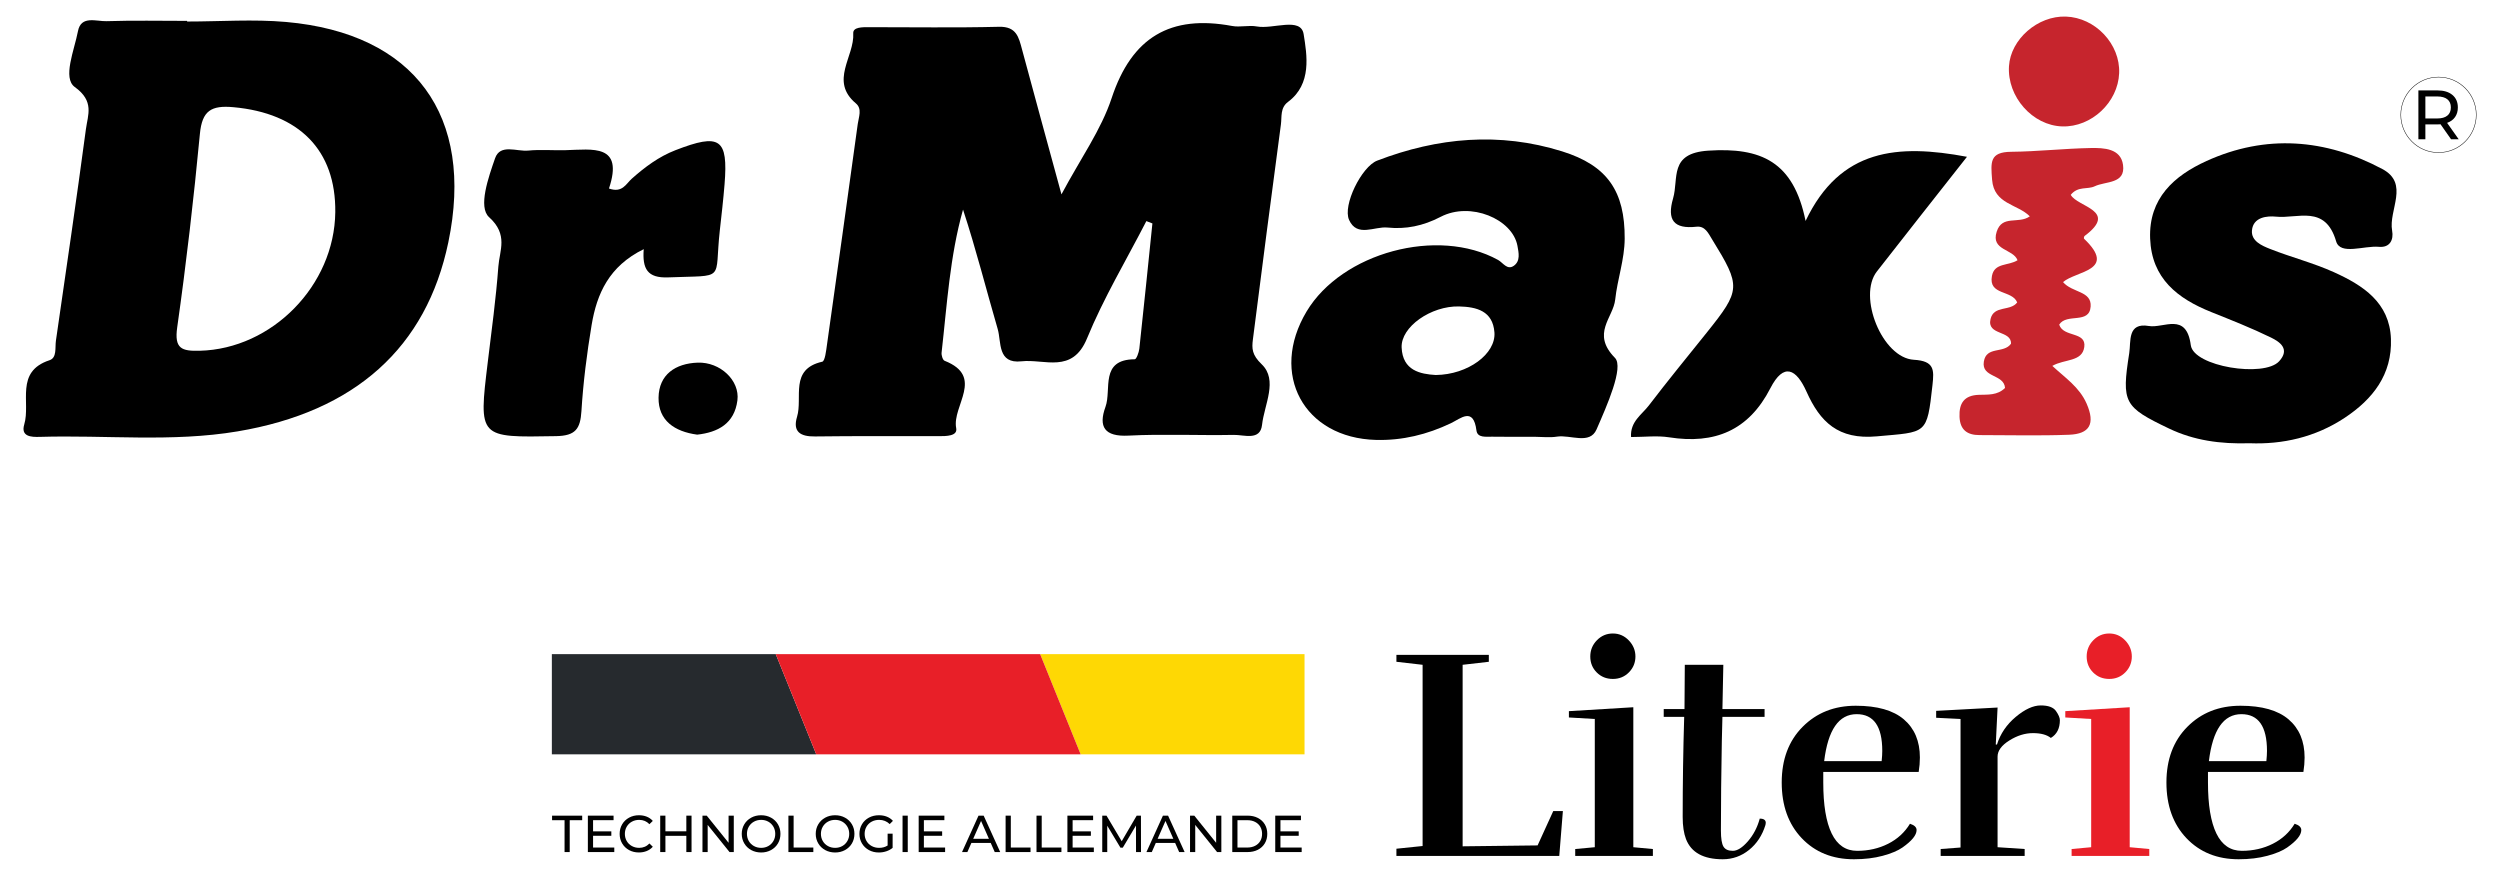 <svg xmlns="http://www.w3.org/2000/svg" version="1.1" xmlns:xlink="http://www.w3.org/1999/xlink" xmlns:svgjs="http://svgjs.dev/svgjs" width="2786.07" height="977.78"><svg version="1.1" id="SvgjsSvg1005" xmlns="http://www.w3.org/2000/svg" xmlns:xlink="http://www.w3.org/1999/xlink" x="0px" y="0px" viewBox="0 0 2786.07 977.78" style="enable-background:new 0 0 2786.07 977.78;" xml:space="preserve">
<style type="text/css">
	.st0{fill:#C6252D;}
	.st1{fill:#E81F28;}
	.st2{fill:#FED804;}
	.st3{fill:#262A2E;}
</style>
<path d="M1277.54,246.4c-22.34,43.45-47.65,85.68-66.14,130.72c-16.33,39.8-47.26,22.66-73.03,25.54
	c-27.04,3.01-22.27-21.44-26.5-35.96c-12.85-44.05-24.02-88.59-38.64-133.11c-14.73,52.21-17.84,106.03-23.9,159.36
	c-0.34,2.98,1.29,8.3,3.35,9.11c44.96,17.73,8.06,50.22,12.92,75.07c1.77,9.02-11.29,8.92-19.2,8.94
	c-46.04,0.12-92.08-0.32-138.11,0.32c-16.34,0.23-25.13-5.2-20.02-21.99c6.51-21.39-8.74-52.94,28.07-61.31
	c3.08-0.7,4.33-12.32,5.28-19.03c11.58-81.96,23.01-163.94,34.28-245.94c1.06-7.68,5.13-16.83-2.06-22.88
	c-29.71-24.98-1.43-52.14-2.97-78.11c-0.42-7.15,10.56-6.85,17.39-6.85c48.34-0.05,96.7,0.79,145.01-0.43
	c19.57-0.49,22.06,11.68,25.73,25.35c13.7,50.95,27.67,101.82,43.91,161.39c21.33-40.01,44.22-71.8,55.94-107.28
	c22.45-67.97,65.57-93.16,134.25-80.36c8.9,1.66,18.62-1.11,27.53,0.53c18.2,3.36,49.06-10.98,52.18,8.6
	c3.71,23.29,9.33,55.55-17.36,75.43c-8.96,6.67-6.81,16.49-7.97,25.17c-10.64,79.8-21.09,159.62-31.21,239.49
	c-1.31,10.33-1.12,17.32,9.79,27.79c18.42,17.66,2.89,44.87,0.38,67.56c-2,18.04-20.16,10.91-31.53,11.14
	c-39.12,0.77-78.33-1.21-117.36,0.8c-26.71,1.38-33.67-9.85-25.58-32.08c7.07-19.43-6.71-52.78,32.67-53.01
	c1.77-0.01,4.6-7.58,5.06-11.83c5.07-46.49,9.76-93.02,14.56-139.54C1282.02,248.12,1279.78,247.26,1277.54,246.4"></path>
<path d="M208.52,23.99c36.79,0,73.83-2.75,110.34,0.49c143.25,12.68,210.17,104.56,180.77,245.56
	c-24.45,117.25-103.75,188.66-234.87,210.7c-73.17,12.3-147.04,3.88-220.56,6.13c-9.43,0.29-21.24-0.25-17.18-13.87
	c7.29-24.44-10.61-58.82,28.16-71.56c8.43-2.77,6.01-14.02,7.12-21.7C73.64,301.19,85.25,222.67,95.73,144
	c2.14-16.07,9.67-31.13-12.38-47.01c-13.89-10-0.48-41.15,3.52-62.21c3.4-17.9,20.52-10.8,31.88-11.18
	c29.89-0.98,59.84-0.33,89.76-0.33C208.52,23.51,208.52,23.75,208.52,23.99 M373.65,236.4c0.75-69.16-40.32-110.28-113.52-116.94
	c-24.63-2.24-34.89,3.72-37.36,29.71c-6.83,72.04-15.13,144-25.29,215.64c-3.4,23.96,5.09,26.59,25.13,26.08
	C303.07,388.87,372.76,318.21,373.65,236.4"></path>
<path d="M1710.94,486.79c-16.1-0.04-32.2,0.14-48.29-0.13c-6.55-0.11-16.17,1.55-17.25-6.94c-3.39-26.69-17.59-13.27-28.52-8.06
	c-26.44,12.6-54.05,19.35-83.29,18.6c-80.61-2.07-119.18-73.44-77.5-143.12c39.29-65.69,146.33-94.48,213.39-57.46
	c5.55,3.07,10.15,11.67,17.5,6.56c7.64-5.3,5.5-14.68,4.11-22.28c-5.5-29.89-52.35-49.62-85.56-32.34
	c-19.71,10.25-38.86,14.04-59.3,11.96c-14.44-1.47-33.83,11.21-42.75-8.43c-7.46-16.43,14.02-59.52,31.3-66.15
	c67.46-25.88,136.3-32.11,206.04-10.34c50.56,15.78,70.08,44.5,69.78,97.32c-0.14,23.28-8.15,45.21-10.56,67.82
	c-2.17,20.39-27.03,37.76-0.28,65.03c10.18,10.37-9.19,53.76-20.53,79.73c-7.6,17.4-29.11,5.64-44.18,8.04
	C1727.21,487.85,1718.99,486.83,1710.94,486.79 M1600.02,417.92c36.08-0.39,67.2-23.66,65.42-47.46
	c-1.79-24-19.89-28.45-39.35-28.95c-31.27-0.81-65.07,22.76-64.07,45.78C1563.13,413.03,1582.83,416.9,1600.02,417.92"></path>
<path d="M2192.05,174.74c-35.22,44.79-67.98,86.2-100.44,127.84c-21.54,27.63,5.95,96.31,41.23,98.36
	c22.98,1.33,22.64,11.19,20.77,28.13c-6.19,55.93-6.17,52.12-62.09,57.21c-43.01,3.92-63.19-16.11-78.29-49.79
	c-11.36-25.36-25.35-32.95-40.33-3.76c-24.18,47.1-62.11,62.58-112.75,54.63c-13.42-2.11-27.46-0.32-42.47-0.32
	c-1.11-17.25,12.06-24.98,19.8-35.12c20.93-27.43,42.82-54.12,64.4-81.05c38.3-47.81,38.45-51.58,6.19-104
	c-4.33-7.04-7.93-15.27-17.45-14.21c-25.5,2.83-33.04-7.64-26.09-31.59c6.49-22.38-4.88-50.32,39.2-53.18
	c58.76-3.82,95.05,12.07,108.45,78.35C2050.71,165.38,2115.15,160.31,2192.05,174.74"></path>
<path d="M2507.13,493.97c-32.79,1-62.14-3.12-89.79-16.34c-50.4-24.1-53.16-28.59-44.45-84.13c2.04-13.03-2.28-34.35,21.86-30.2
	c16.48,2.83,41.8-15.94,46.73,21.41c3.14,23.78,81.62,36.29,98.42,17.94c12.47-13.63,0.9-21.62-9.02-26.46
	c-21.65-10.57-44.17-19.43-66.56-28.41c-37.61-15.08-66.45-37.38-68.15-81.93c-1.71-44.96,26.9-70.09,62.76-86.4
	c66.12-30.07,132.65-24.84,195.98,8.9c30.59,16.3,6.7,45.78,10.95,68.77c1.84,9.93-2.34,19.1-14.75,17.95
	c-16.48-1.53-43.04,9.65-47.66-6.12c-12.13-41.32-42.9-24.98-66.96-27.5c-9.73-1.02-25.55,0.32-26.85,15.35
	c-1.03,11.86,11.08,17.02,20.32,20.67c23.48,9.28,48.25,15.55,71.18,25.94c32.21,14.59,61.96,33.68,63.39,74.31
	c1.38,39.51-20.03,67.07-51.59,87.94C2580.07,487.4,2543.55,495.38,2507.13,493.97"></path>
<path d="M717.39,277.67c-38.71,18.95-52.27,49.73-58.07,84.54c-5.29,31.74-9.36,63.82-11.35,95.91
	c-1.23,19.81-6.57,27.53-28.22,27.92c-86.56,1.56-86.46,2.4-76.16-82.51c4.3-35.41,9.15-70.8,11.77-106.34
	c1.35-18.29,11.31-35.62-10.35-55.21c-12.38-11.2-0.7-44.22,6.71-65.58c5.71-16.45,24.15-7.32,36.89-8.58
	c13.68-1.35,27.61-0.09,41.42-0.45c30.34-0.79,65.32-7.38,48.63,42.72c14.87,5.31,19.07-5.29,25.27-10.8
	c14.74-13.11,30.24-24.71,48.82-31.91c49.7-19.26,58.82-13.06,54.72,37.95c-1.38,17.2-3.38,34.35-5.29,51.5
	c-6.4,57.48,7.93,49.66-57.58,52.3C721.42,310.06,715.71,299.56,717.39,277.67"></path>
<path class="st0" d="M2299.12,314.38c10.27,12.07,32.01,9.65,30.75,27.25c-1.44,20.07-26.66,6.98-35.05,20.13
	c4.61,14.53,30.4,7.29,27.96,24.97c-2.31,16.77-22.01,13.14-35.62,21.03c14.34,13.34,30.19,23.66,38.23,42.08
	c9.88,22.63,3.29,33.78-19.6,34.66c-33.25,1.28-66.59,0.37-99.9,0.37c-13.59,0-21.56-5.85-22.16-20.34
	c-0.64-15.28,5.33-23.99,21.51-24.53c10.06-0.34,20.74,0.78,29.21-7.68c-1.11-15.67-26.48-11.15-23.62-29.3
	c2.77-17.61,22.24-8.67,30.27-19.97c0.67-15.24-27.14-8.95-22.81-27.48c3.65-15.63,22.14-8.34,29.72-18.55
	c-5.58-14.03-32.27-7.65-28.14-29.54c2.82-14.95,18.34-10.98,28.52-17.48c-4.77-12.85-30.03-10.72-23.22-31.83
	c6.15-19.07,24.26-8.09,36.9-17.08c-13.68-13.83-39.96-13.35-42.03-40.81c-1.47-19.47-2.96-30.88,21.29-31.12
	c29.53-0.29,59.03-3.65,88.57-4.19c14.71-0.27,33.48,0.43,36.05,18.76c3.02,21.55-19.39,18.01-31.63,23.91
	c-7.87,3.79-18.52-0.55-26.64,9.51c7.62,13.75,53.54,17.42,15.47,45.8c-0.66,0.49-1.06,2.68-0.64,3.09
	C2360.06,301.89,2313.39,301.75,2299.12,314.38"></path>
<path class="st0" d="M2298.33,140.89c-33.16-0.93-61.56-32.98-59.47-67.11c1.85-30.04,32.06-56.39,63.42-55.31
	c32.87,1.13,60.66,30.64,59.37,63.04C2360.36,114.09,2330.8,141.8,2298.33,140.89"></path>
<path d="M776.98,484.38c-25.15-3.38-43.41-15.64-43.07-41.25c0.35-25.75,18.88-38.12,43.63-38.99
	c25.12-0.89,47.08,19.91,44.26,42.02C818.48,472.11,800.08,481.84,776.98,484.38"></path>
<g>
	<path d="M2717.56,86.17c23.05,0,41.81,18.76,41.81,41.81c0,23.05-18.76,41.81-41.81,41.81s-41.81-18.76-41.81-41.81
		C2675.75,104.93,2694.51,86.17,2717.56,86.17 M2717.56,85.67c-23.37,0-42.31,18.94-42.31,42.31c0,23.37,18.94,42.31,42.31,42.31
		c23.37,0,42.31-18.94,42.31-42.31C2759.88,104.61,2740.93,85.67,2717.56,85.67L2717.56,85.67z"></path>
</g>
<path d="M2731.54,155.22l-11.75-16.73c-1.46,0.11-2.6,0.16-3.43,0.16h-13.46v16.58h-7.78v-54.48h21.25c7.05,0,12.61,1.68,16.66,5.05
	c4.04,3.38,6.07,8.02,6.07,13.93c0,4.2-1.04,7.78-3.11,10.74c-2.08,2.96-5.03,5.11-8.87,6.46l12.92,18.29H2731.54z M2727.42,128.83
	c2.58-2.12,3.89-5.16,3.89-9.11c0-3.94-1.3-6.96-3.89-9.07c-2.61-2.09-6.37-3.15-11.29-3.15h-13.23v24.52h13.23
	C2721.05,132.02,2724.81,130.97,2727.42,128.83"></path>
<polygon points="1659.19,729.8 1659.19,737.51 1630,740.87 1630,943.16 1713.54,942.15 1730.98,903.91 1741.72,903.91 
	1737.69,953.89 1556.2,953.89 1556.2,945.84 1585.39,942.82 1585.39,740.87 1556.2,737.51 1556.2,729.8 "></polygon>
<polygon points="1842.02,953.89 1755.47,953.89 1755.47,946.18 1777.28,944.16 1777.28,801.25 1748.43,799.57 1748.43,792.53 
	1820.22,788.17 1820.22,944.16 1842.02,946.18 "></polygon>
<path d="M1919.85,957.58c-21.47,0-35.11-7.49-40.93-22.48c-2.46-6.48-3.69-14.65-3.69-24.49c0-37.12,0.55-74.36,1.68-111.71h-22.81
	v-8.72h23.15l0.34-49.32h42.94l-1.01,49.32h46.97v8.72h-46.97l-0.67,27.17c-0.67,36.23-1.01,69.44-1.01,99.64
	c0,8.72,0.95,14.65,2.85,17.78c1.9,3.14,5.37,4.7,10.4,4.7s10.62-3.52,16.77-10.57c6.15-7.04,10.57-15.48,13.25-25.33
	c4.47,0,6.71,1.57,6.71,4.7c0,0.67-0.11,1.46-0.34,2.35c-3.58,11.63-9.68,20.91-18.28,27.84
	C1940.59,954.11,1930.81,957.58,1919.85,957.58"></path>
<path d="M2066.12,957.58c-23.93,0-43.33-7.83-58.21-23.48c-14.88-15.65-22.31-36.34-22.31-62.06c0-25.72,7.77-46.4,23.31-62.06
	c15.54-15.65,35.28-23.48,59.21-23.48c23.93,0,41.82,5.09,53.68,15.26c11.85,10.18,17.78,24.32,17.78,42.44
	c0,5.15-0.45,10.52-1.34,16.1H2031.9v11.74c0,25.05,3.13,44.01,9.39,56.86c6.26,12.86,15.71,19.29,28.35,19.29
	c12.63,0,24.15-2.62,34.56-7.88c10.4-5.25,18.5-12.69,24.32-22.31c4.92,1.57,7.38,3.91,7.38,7.04c0,5.59-5.26,12.08-15.77,19.46
	c-5.15,3.58-12.47,6.66-21.97,9.23C2088.65,956.29,2077.97,957.58,2066.12,957.58 M2097.65,836.81c0-27.28-9.51-40.93-28.52-40.93
	c-19.91,0-31.98,17.45-36.23,52.33h64.07C2097.43,843.75,2097.65,839.95,2097.65,836.81"></path>
<path d="M2246.44,798.9c10.17-8.5,19.46-12.75,27.84-12.75c8.39,0,14.03,2.07,16.94,6.21c2.9,4.14,4.36,7.55,4.36,10.23
	c0,9.17-3.36,15.77-10.06,19.79c-4.48-3.58-11.13-5.37-19.96-5.37c-8.84,0-17.61,2.74-26.33,8.22
	c-8.72,5.48-13.08,11.46-13.08,17.95v100.98l30.19,2.01v7.72h-93.6v-7.72l22.14-1.68V801.25l-27.17-1.34v-7.72l68.44-3.69
	l-2.01,41.26h1.34C2229.27,817.69,2236.26,807.41,2246.44,798.9"></path>
<polygon class="st1" points="2395.22,953.89 2308.66,953.89 2308.66,946.18 2330.47,944.16 2330.47,801.25 2301.62,799.57 
	2301.62,792.53 2373.41,788.17 2373.41,944.16 2395.22,946.18 "></polygon>
<path d="M2494.85,957.58c-23.93,0-43.33-7.83-58.21-23.48c-14.88-15.65-22.31-36.34-22.31-62.06c0-25.72,7.77-46.4,23.31-62.06
	c15.54-15.65,35.28-23.48,59.21-23.48c23.93,0,41.82,5.09,53.68,15.26c11.85,10.18,17.78,24.32,17.78,42.44
	c0,5.15-0.45,10.52-1.34,16.1h-106.34v11.74c0,25.05,3.13,44.01,9.39,56.86c6.26,12.86,15.71,19.29,28.35,19.29
	c12.63,0,24.15-2.62,34.55-7.88c10.4-5.25,18.5-12.69,24.32-22.31c4.92,1.57,7.38,3.91,7.38,7.04c0,5.59-5.26,12.08-15.77,19.46
	c-5.15,3.58-12.47,6.66-21.97,9.23C2517.38,956.29,2506.7,957.58,2494.85,957.58 M2526.39,836.81c0-27.28-9.51-40.93-28.52-40.93
	c-19.91,0-31.98,17.45-36.23,52.33h64.07C2526.16,843.75,2526.39,839.95,2526.39,836.81"></path>
<polygon class="st2" points="1204.31,840.66 1453.81,840.66 1453.81,728.98 1159.16,728.98 "></polygon>
<polygon class="st3" points="864.5,728.98 615,728.98 615,840.66 909.65,840.66 "></polygon>
<polygon class="st1" points="909.65,840.66 1204.31,840.66 1159.16,728.98 864.5,728.98 "></polygon>
<g>
	<path d="M629.15,914.03h-13.91v-5.04h33.57v5.04h-13.91v35.54h-5.74V914.03z"></path>
</g>
<g>
	<path d="M684.58,944.52v5.04h-29.45v-40.58h28.64v5.04h-22.84v12.47h20.35v4.93h-20.35v13.1H684.58z"></path>
</g>
<g>
	<path d="M701.02,947.34c-3.27-1.8-5.83-4.27-7.68-7.42c-1.86-3.15-2.78-6.7-2.78-10.64s0.93-7.49,2.78-10.64
		c1.85-3.15,4.43-5.62,7.71-7.42c3.28-1.8,6.96-2.7,11.02-2.7c3.17,0,6.07,0.53,8.7,1.59c2.63,1.06,4.87,2.64,6.73,4.73l-3.77,3.65
		c-3.05-3.21-6.86-4.81-11.42-4.81c-3.01,0-5.74,0.68-8.17,2.03c-2.44,1.35-4.34,3.22-5.71,5.59c-1.37,2.38-2.06,5.04-2.06,7.97
		c0,2.94,0.69,5.59,2.06,7.97c1.37,2.38,3.28,4.24,5.71,5.59c2.43,1.35,5.16,2.03,8.17,2.03c4.52,0,8.33-1.62,11.42-4.87l3.77,3.65
		c-1.85,2.09-4.11,3.67-6.75,4.75c-2.65,1.08-5.56,1.62-8.73,1.62C707.94,950.03,704.28,949.13,701.02,947.34z"></path>
	<path d="M770.67,908.98v40.58h-5.8v-18.09h-23.31v18.09h-5.8v-40.58h5.8v17.45h23.31v-17.45H770.67z"></path>
	<path d="M817.75,908.98v40.58H813l-24.35-30.26v30.26h-5.8v-40.58h4.75l24.35,30.26v-30.26H817.75z"></path>
	<path d="M837.17,947.34c-3.29-1.8-5.87-4.28-7.74-7.45c-1.88-3.17-2.81-6.71-2.81-10.61c0-3.9,0.94-7.44,2.81-10.61
		c1.87-3.17,4.45-5.65,7.74-7.45c3.28-1.8,6.98-2.7,11.07-2.7c4.06,0,7.73,0.9,11.02,2.7c3.28,1.8,5.86,4.27,7.71,7.42
		c1.86,3.15,2.78,6.7,2.78,10.64s-0.93,7.49-2.78,10.64c-1.85,3.15-4.43,5.62-7.71,7.42c-3.29,1.8-6.96,2.7-11.02,2.7
		C844.15,950.03,840.46,949.13,837.17,947.34z M856.28,942.84c2.38-1.35,4.25-3.22,5.62-5.59c1.37-2.38,2.06-5.03,2.06-7.97
		c0-2.94-0.69-5.59-2.06-7.97c-1.37-2.38-3.25-4.24-5.62-5.59c-2.38-1.35-5.05-2.03-8.03-2.03c-2.98,0-5.67,0.68-8.09,2.03
		c-2.42,1.35-4.31,3.22-5.68,5.59c-1.37,2.38-2.06,5.04-2.06,7.97c0,2.94,0.69,5.59,2.06,7.97c1.37,2.38,3.27,4.24,5.68,5.59
		c2.42,1.35,5.11,2.03,8.09,2.03C851.22,944.87,853.9,944.2,856.28,942.84z"></path>
</g>
<g>
	<path d="M878.63,908.98h5.8v35.54h21.97v5.04h-27.77V908.98z"></path>
</g>
<g>
	<path d="M919.62,947.34c-3.29-1.8-5.87-4.28-7.74-7.45c-1.88-3.17-2.81-6.71-2.81-10.61c0-3.9,0.94-7.44,2.81-10.61
		c1.87-3.17,4.45-5.65,7.74-7.45c3.28-1.8,6.98-2.7,11.07-2.7c4.06,0,7.73,0.9,11.02,2.7c3.28,1.8,5.86,4.27,7.71,7.42
		c1.86,3.15,2.78,6.7,2.78,10.64s-0.93,7.49-2.78,10.64c-1.85,3.15-4.43,5.62-7.71,7.42c-3.29,1.8-6.96,2.7-11.02,2.7
		C926.59,950.03,922.9,949.13,919.62,947.34z M938.72,942.84c2.38-1.35,4.25-3.22,5.62-5.59c1.37-2.38,2.06-5.03,2.06-7.97
		c0-2.94-0.69-5.59-2.06-7.97c-1.37-2.38-3.25-4.24-5.62-5.59c-2.38-1.35-5.05-2.03-8.03-2.03c-2.98,0-5.67,0.68-8.09,2.03
		c-2.42,1.35-4.31,3.22-5.68,5.59c-1.37,2.38-2.06,5.04-2.06,7.97c0,2.94,0.69,5.59,2.06,7.97c1.37,2.38,3.27,4.24,5.68,5.59
		c2.42,1.35,5.11,2.03,8.09,2.03C933.66,944.87,936.34,944.2,938.72,942.84z"></path>
	<path d="M989.19,929.05h5.57v15.83c-2.01,1.66-4.35,2.94-7.02,3.83s-5.45,1.33-8.35,1.33c-4.1,0-7.79-0.9-11.07-2.7
		c-3.29-1.8-5.87-4.27-7.74-7.42c-1.88-3.15-2.81-6.7-2.81-10.64s0.94-7.5,2.81-10.67c1.87-3.17,4.46-5.64,7.77-7.42
		c3.3-1.78,7.02-2.67,11.16-2.67c3.25,0,6.19,0.53,8.84,1.59c2.65,1.06,4.9,2.62,6.75,4.67l-3.59,3.59
		c-3.25-3.13-7.17-4.7-11.77-4.7c-3.09,0-5.87,0.67-8.32,2c-2.46,1.33-4.38,3.19-5.77,5.57c-1.39,2.38-2.09,5.05-2.09,8.03
		c0,2.94,0.7,5.59,2.09,7.97c1.39,2.38,3.31,4.24,5.77,5.59c2.45,1.35,5.21,2.03,8.26,2.03c3.63,0,6.8-0.87,9.51-2.61V929.05z"></path>
	<path d="M1005.83,908.98h5.8v40.58h-5.8V908.98z"></path>
	<path d="M1053.25,944.52v5.04h-29.45v-40.58h28.64v5.04h-22.84v12.47h20.35v4.93h-20.35v13.1H1053.25z"></path>
	<path d="M1104.1,939.42h-21.57l-4.46,10.15h-5.97l18.38-40.58h5.74l18.44,40.58h-6.09L1104.1,939.42z M1102.07,934.78l-8.75-19.89
		l-8.75,19.89H1102.07z"></path>
	<path d="M1120.68,908.98h5.8v35.54h21.97v5.04h-27.77V908.98z"></path>
	<path d="M1155.11,908.98h5.8v35.54h21.97v5.04h-27.77V908.98z"></path>
	<path d="M1219,944.52v5.04h-29.45v-40.58h28.64v5.04h-22.84v12.47h20.35v4.93h-20.35v13.1H1219z"></path>
	<path d="M1266.02,949.57l-0.06-29.57l-14.67,24.64h-2.67l-14.67-24.47v29.39h-5.57v-40.58h4.75l16.93,28.52l16.7-28.52h4.75
		l0.06,40.58H1266.02z"></path>
	<path d="M1309.62,939.42h-21.57l-4.46,10.15h-5.97l18.38-40.58h5.74l18.44,40.58h-6.09L1309.62,939.42z M1307.59,934.78
		l-8.75-19.89l-8.75,19.89H1307.59z"></path>
	<path d="M1361.1,908.98v40.58h-4.75L1332,919.3v30.26h-5.8v-40.58h4.75l24.35,30.26v-30.26H1361.1z"></path>
	<path d="M1373.28,908.98h17.1c4.29,0,8.1,0.85,11.42,2.55c3.32,1.7,5.9,4.09,7.74,7.16c1.84,3.07,2.75,6.6,2.75,10.58
		c0,3.98-0.92,7.51-2.75,10.58c-1.84,3.07-4.42,5.46-7.74,7.16c-3.33,1.7-7.13,2.55-11.42,2.55h-17.1V908.98z M1390.03,944.52
		c3.29,0,6.17-0.64,8.67-1.91c2.49-1.28,4.42-3.06,5.77-5.36c1.35-2.3,2.03-4.96,2.03-7.97s-0.68-5.67-2.03-7.97
		c-1.35-2.3-3.28-4.09-5.77-5.36c-2.49-1.28-5.38-1.91-8.67-1.91h-10.96v30.5H1390.03z"></path>
	<path d="M1450.62,944.52v5.04h-29.45v-40.58h28.64v5.04h-22.84v12.47h20.35v4.93h-20.35v13.1H1450.62z"></path>
</g>
<path d="M1822.57,731.64c0,6.82-2.41,12.7-7.21,17.61c-4.81,4.92-10.79,7.38-17.95,7.38c-7.16,0-13.14-2.4-17.95-7.21
	c-4.81-4.81-7.21-10.74-7.21-17.78c0-7.04,2.46-13.08,7.38-18.11c4.92-5.03,10.84-7.55,17.78-7.55c6.93,0,12.86,2.57,17.78,7.72
	C1820.1,718.84,1822.57,724.82,1822.57,731.64"></path>
<path class="st1" d="M2375.76,731.64c0,6.82-2.41,12.7-7.21,17.61c-4.81,4.92-10.79,7.38-17.95,7.38c-7.16,0-13.14-2.4-17.95-7.21
	c-4.81-4.81-7.21-10.74-7.21-17.78c0-7.04,2.46-13.08,7.38-18.11c4.92-5.03,10.85-7.55,17.78-7.55c6.93,0,12.86,2.57,17.78,7.72
	C2373.3,718.84,2375.76,724.82,2375.76,731.64"></path>
</svg><style>@media (prefers-color-scheme: light) { :root { filter: none; } }
@media (prefers-color-scheme: dark) { :root { filter: none; } }
</style></svg>